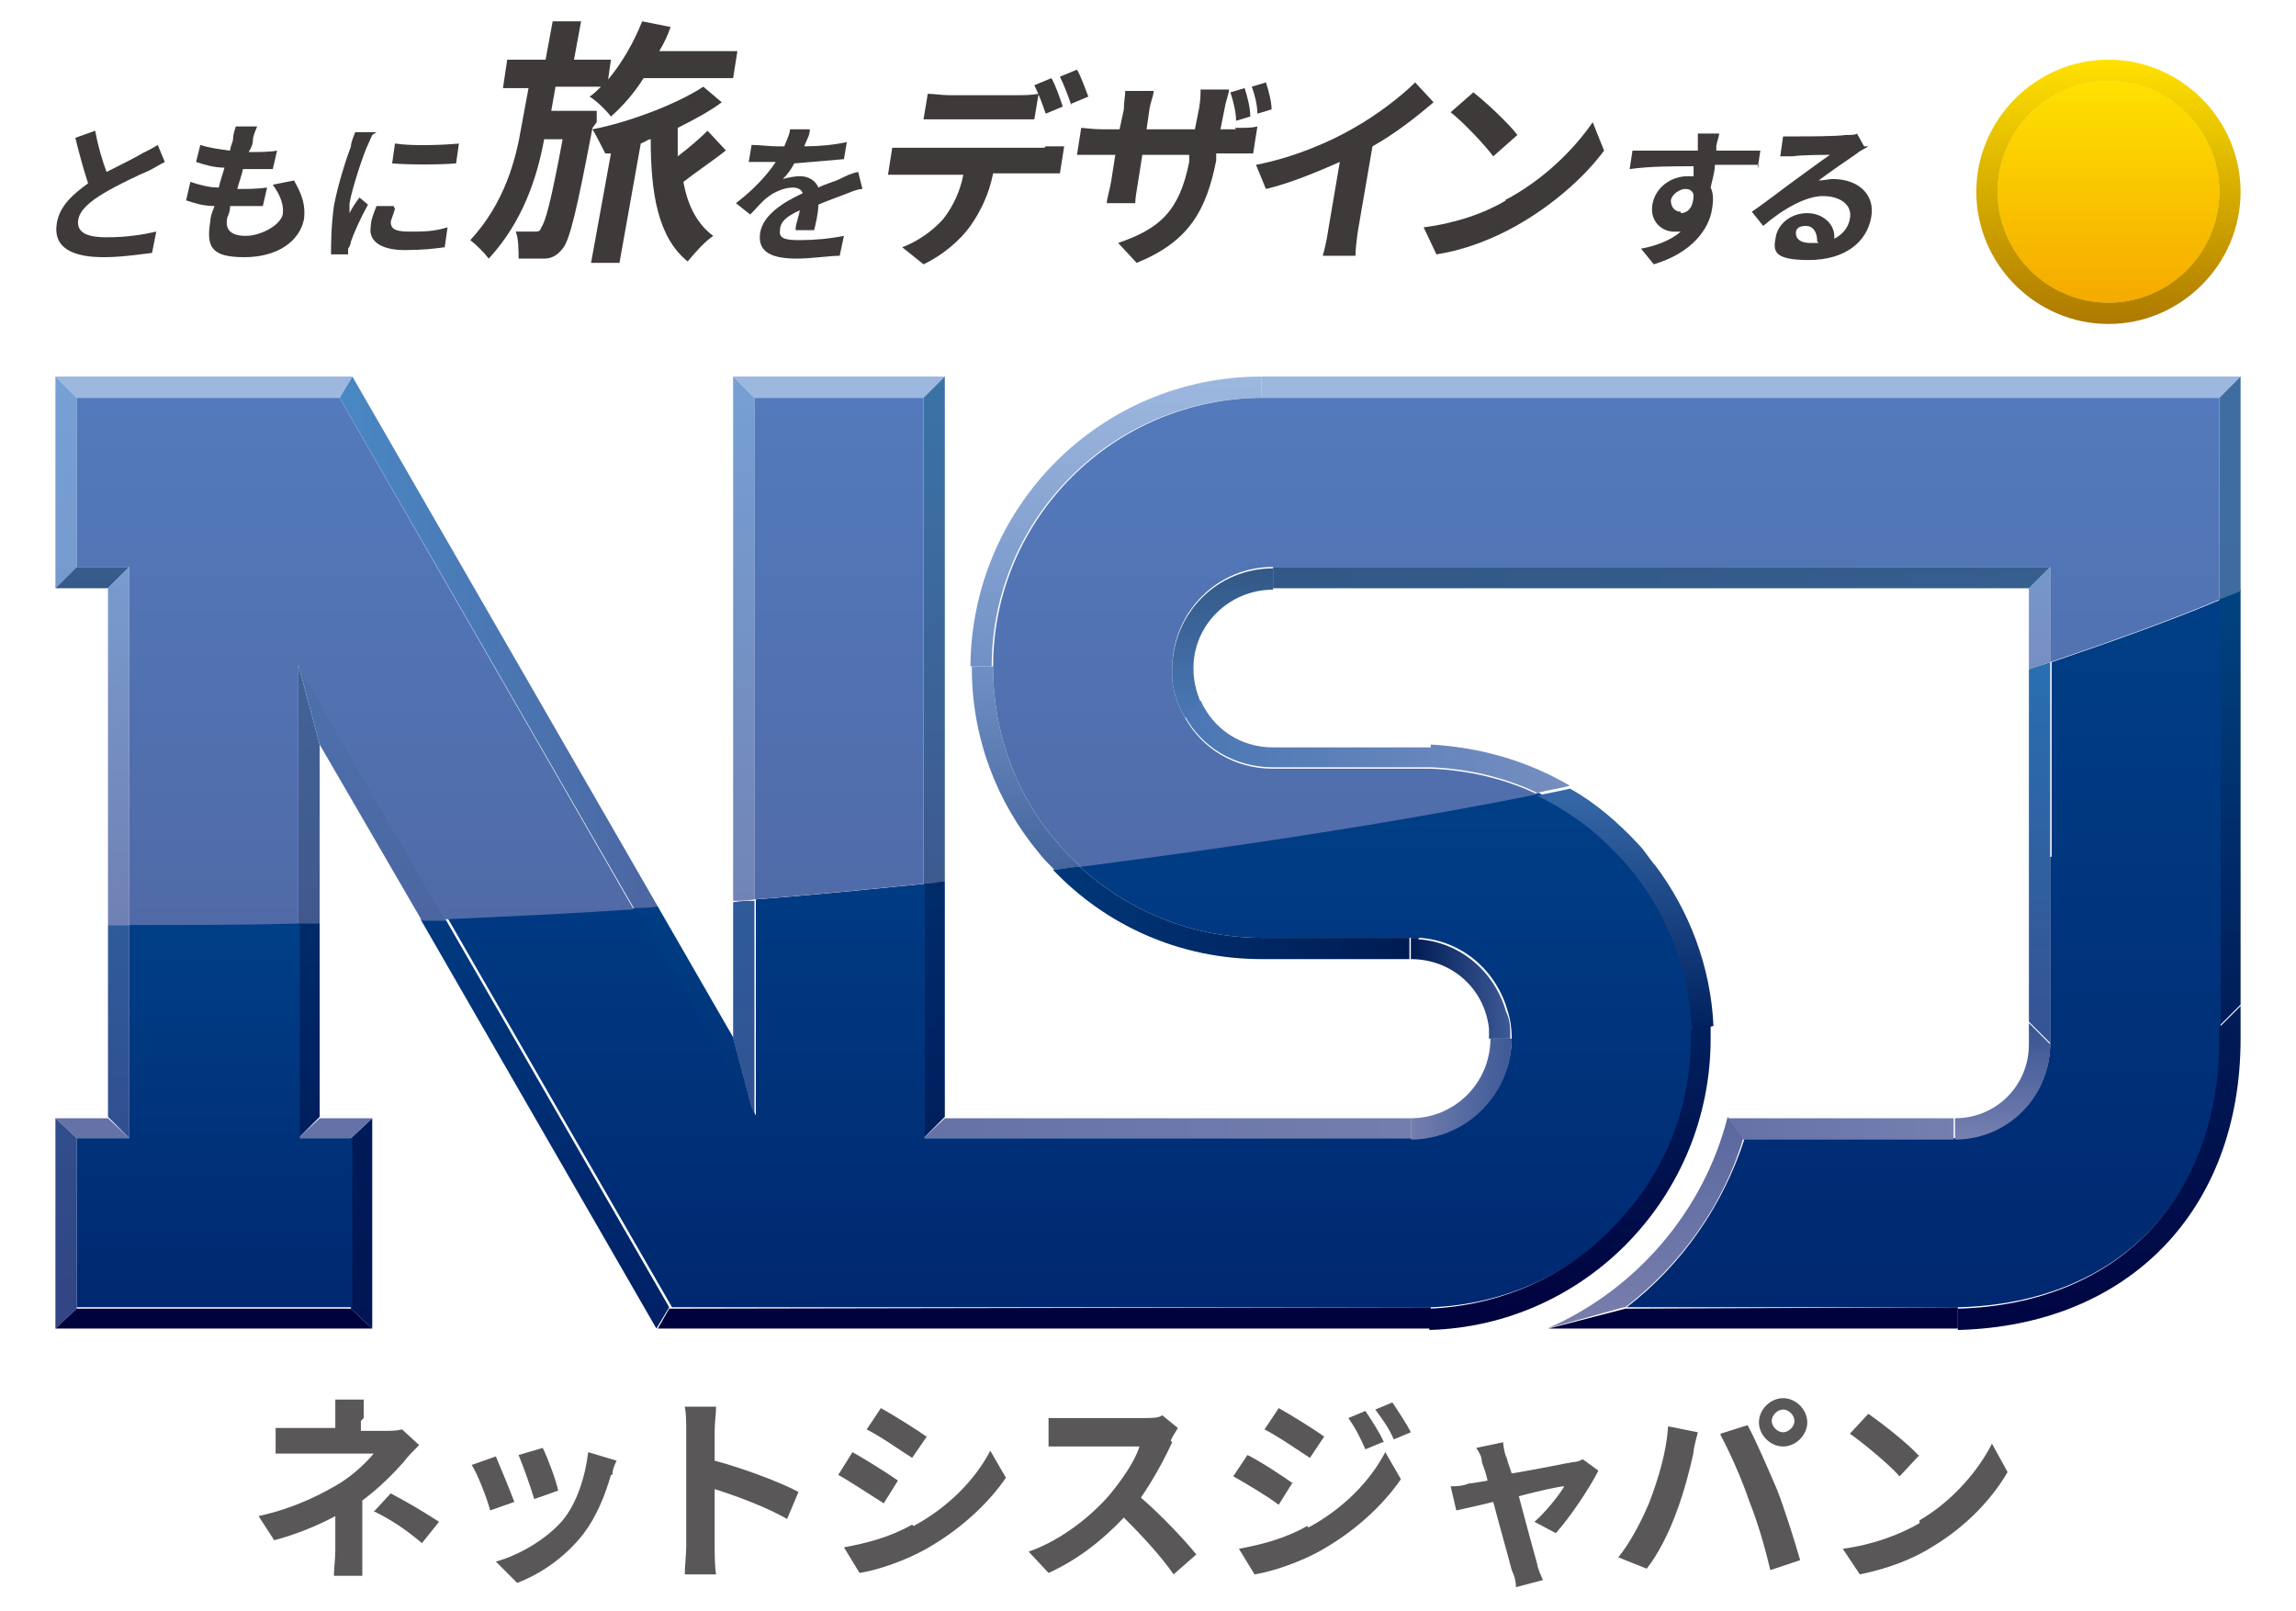 <?xml version="1.0" encoding="UTF-8"?>
<svg id="_レイヤー_1" data-name="レイヤー_1" xmlns="http://www.w3.org/2000/svg" xmlns:xlink="http://www.w3.org/1999/xlink" version="1.1" viewBox="0 0 161.6 113.4">
  <!-- Generator: Adobe Illustrator 29.1.0, SVG Export Plug-In . SVG Version: 2.1.0 Build 142)  -->
  <defs>
    <style>
      .st0 {
        fill: none;
      }

      .st1 {
        fill: url(#linear-gradient2);
      }

      .st2 {
        fill: url(#linear-gradient1);
      }

      .st3 {
        fill: url(#linear-gradient9);
      }

      .st4 {
        fill: url(#linear-gradient3);
      }

      .st5 {
        fill: url(#linear-gradient6);
      }

      .st6 {
        fill: url(#linear-gradient8);
      }

      .st7 {
        fill: url(#linear-gradient7);
      }

      .st8 {
        fill: url(#linear-gradient5);
      }

      .st9 {
        fill: url(#linear-gradient4);
      }

      .st10 {
        fill: url(#linear-gradient31);
      }

      .st11 {
        fill: url(#linear-gradient30);
      }

      .st12 {
        fill: url(#linear-gradient38);
      }

      .st13 {
        fill: url(#linear-gradient32);
      }

      .st14 {
        fill: url(#linear-gradient39);
      }

      .st15 {
        fill: url(#linear-gradient34);
      }

      .st16 {
        fill: url(#linear-gradient37);
      }

      .st17 {
        fill: url(#linear-gradient35);
      }

      .st18 {
        fill: url(#linear-gradient33);
      }

      .st19 {
        fill: url(#linear-gradient36);
      }

      .st20 {
        fill: url(#linear-gradient40);
      }

      .st21 {
        fill: url(#linear-gradient41);
      }

      .st22 {
        fill: url(#linear-gradient28);
      }

      .st23 {
        fill: url(#linear-gradient29);
      }

      .st24 {
        fill: url(#linear-gradient18);
      }

      .st25 {
        fill: url(#linear-gradient13);
      }

      .st26 {
        fill: url(#linear-gradient12);
      }

      .st27 {
        fill: url(#linear-gradient15);
      }

      .st28 {
        fill: url(#linear-gradient16);
      }

      .st29 {
        fill: url(#linear-gradient11);
      }

      .st30 {
        fill: url(#linear-gradient10);
      }

      .st31 {
        fill: url(#linear-gradient17);
      }

      .st32 {
        fill: url(#linear-gradient14);
      }

      .st33 {
        fill: url(#linear-gradient19);
      }

      .st34 {
        fill: url(#linear-gradient23);
      }

      .st35 {
        fill: url(#linear-gradient22);
      }

      .st36 {
        fill: url(#linear-gradient24);
      }

      .st37 {
        fill: url(#linear-gradient25);
      }

      .st38 {
        fill: url(#linear-gradient21);
      }

      .st39 {
        fill: url(#linear-gradient20);
      }

      .st40 {
        fill: url(#linear-gradient27);
      }

      .st41 {
        fill: url(#linear-gradient26);
      }

      .st42 {
        fill: #001b53;
      }

      .st43 {
        fill: url(#linear-gradient);
      }

      .st44 {
        fill: #6472a7;
      }

      .st45 {
        fill: #3e3a39;
      }

      .st46 {
        fill: #9db8df;
      }

      .st47 {
        fill: #595757;
      }

      .st48 {
        fill: #00023e;
      }
    </style>
    <linearGradient id="linear-gradient" x1="148.4" y1="22.8" x2="148.4" y2="4.2" gradientUnits="userSpaceOnUse">
      <stop offset="0" stop-color="#ae7900"/>
      <stop offset="1" stop-color="#ffe100"/>
      <stop offset="1" stop-color="#000"/>
    </linearGradient>
    <linearGradient id="linear-gradient1" x1="148.4" y1="22.8" x2="148.4" y2="4.2" xlink:href="#linear-gradient"/>
    <linearGradient id="linear-gradient2" x1="148.4" y1="21.3" x2="148.4" y2="5.7" gradientUnits="userSpaceOnUse">
      <stop offset="0" stop-color="#f5aa00"/>
      <stop offset="1" stop-color="#ffe100"/>
      <stop offset="1" stop-color="#000"/>
    </linearGradient>
    <linearGradient id="linear-gradient3" x1="8.3" y1="65.1" x2="8.3" y2="80.1" gradientUnits="userSpaceOnUse">
      <stop offset="0" stop-color="#2f5b9b"/>
      <stop offset="1" stop-color="#314f8e"/>
    </linearGradient>
    <linearGradient id="linear-gradient4" x1="4.6" y1="78.7" x2="4.6" y2="93.5" gradientUnits="userSpaceOnUse">
      <stop offset="0" stop-color="#304e8d"/>
      <stop offset="1" stop-color="#324483"/>
    </linearGradient>
    <linearGradient id="linear-gradient5" x1="25.5" y1="78.7" x2="25.5" y2="93.5" gradientUnits="userSpaceOnUse">
      <stop offset="0" stop-color="#001b59"/>
      <stop offset="1" stop-color="#001554"/>
    </linearGradient>
    <linearGradient id="linear-gradient6" x1="21.7" y1="65" x2="21.7" y2="80.1" gradientUnits="userSpaceOnUse">
      <stop offset="0" stop-color="#002b69"/>
      <stop offset="1" stop-color="#001e5c"/>
    </linearGradient>
    <linearGradient id="linear-gradient7" x1="38.4" y1="64.7" x2="38.4" y2="93.5" gradientUnits="userSpaceOnUse">
      <stop offset="0" stop-color="#00397f"/>
      <stop offset="1" stop-color="#002065"/>
    </linearGradient>
    <linearGradient id="linear-gradient8" x1="157" y1="41.6" x2="157" y2="72.3" gradientUnits="userSpaceOnUse">
      <stop offset="0" stop-color="#004380"/>
      <stop offset="1" stop-color="#001c58"/>
    </linearGradient>
    <linearGradient id="linear-gradient9" x1="143.6" y1="46.6" x2="143.6" y2="73.4" gradientUnits="userSpaceOnUse">
      <stop offset="0" stop-color="#286fb1"/>
      <stop offset="1" stop-color="#365392"/>
    </linearGradient>
    <linearGradient id="linear-gradient10" x1="65.8" y1="62.1" x2="65.8" y2="80.1" gradientUnits="userSpaceOnUse">
      <stop offset="0" stop-color="#002d6a"/>
      <stop offset="1" stop-color="#001e5c"/>
    </linearGradient>
    <linearGradient id="linear-gradient11" x1="48.9" y1="63.8" x2="48.9" y2="78.6" gradientUnits="userSpaceOnUse">
      <stop offset="0" stop-color="#003d83"/>
      <stop offset="1" stop-color="#003277"/>
    </linearGradient>
    <linearGradient id="linear-gradient12" x1="52.4" y1="63.3" x2="52.4" y2="78.6" gradientUnits="userSpaceOnUse">
      <stop offset="0" stop-color="#2f5b9b"/>
      <stop offset="1" stop-color="#305392"/>
    </linearGradient>
    <linearGradient id="linear-gradient13" x1="75.2" y1="55.9" x2="75.2" y2="92.1" gradientUnits="userSpaceOnUse">
      <stop offset="0" stop-color="#003f87"/>
      <stop offset="1" stop-color="#002870"/>
    </linearGradient>
    <linearGradient id="linear-gradient14" x1="15" y1="65" x2="15" xlink:href="#linear-gradient13"/>
    <linearGradient id="linear-gradient15" x1="135.3" y1="42.2" x2="135.3" y2="92.1" xlink:href="#linear-gradient13"/>
    <linearGradient id="linear-gradient16" x1="4.6" y1="26.5" x2="4.6" y2="41.4" gradientUnits="userSpaceOnUse">
      <stop offset="0" stop-color="#77a0d4"/>
      <stop offset="1" stop-color="#759ace"/>
    </linearGradient>
    <linearGradient id="linear-gradient17" x1="6.5" y1="39.9" x2="6.5" y2="41.4" gradientUnits="userSpaceOnUse">
      <stop offset="0" stop-color="#365e8e"/>
      <stop offset="1" stop-color="#355a89"/>
    </linearGradient>
    <linearGradient id="linear-gradient18" x1="8.3" y1="39.9" x2="8.3" y2="65.1" gradientUnits="userSpaceOnUse">
      <stop offset="0" stop-color="#799bce"/>
      <stop offset="1" stop-color="#7080b4"/>
    </linearGradient>
    <linearGradient id="linear-gradient19" x1="21.7" y1="46.8" x2="21.7" y2="65" gradientUnits="userSpaceOnUse">
      <stop offset="0" stop-color="#426398"/>
      <stop offset="1" stop-color="#41588d"/>
    </linearGradient>
    <linearGradient id="linear-gradient20" x1="26.2" y1="46.8" x2="26.2" y2="64.7" gradientUnits="userSpaceOnUse">
      <stop offset="0" stop-color="#4c71ad"/>
      <stop offset="1" stop-color="#4c66a1"/>
    </linearGradient>
    <linearGradient id="linear-gradient21" x1="157" y1="-24.8" x2="157" y2="42.2" gradientUnits="userSpaceOnUse">
      <stop offset="0" stop-color="#3d75a9"/>
      <stop offset="1" stop-color="#3f6ba0"/>
    </linearGradient>
    <linearGradient id="linear-gradient22" x1="83.4" y1="52.6" x2="110.4" y2="52.6" gradientUnits="userSpaceOnUse">
      <stop offset="0" stop-color="#4a77b4"/>
      <stop offset="1" stop-color="#768ec0"/>
    </linearGradient>
    <linearGradient id="linear-gradient23" x1="143.6" y1="39.9" x2="143.6" y2="47.1" gradientUnits="userSpaceOnUse">
      <stop offset="0" stop-color="#7697cb"/>
      <stop offset="1" stop-color="#778ec3"/>
    </linearGradient>
    <linearGradient id="linear-gradient24" x1="72.2" y1="61.2" x2="72.2" y2="46.9" gradientUnits="userSpaceOnUse">
      <stop offset="0" stop-color="#44659d"/>
      <stop offset="1" stop-color="#7090c5"/>
    </linearGradient>
    <linearGradient id="linear-gradient25" x1="65.8" y1="26.5" x2="65.8" y2="62.2" gradientUnits="userSpaceOnUse">
      <stop offset="0" stop-color="#3b73a7"/>
      <stop offset="1" stop-color="#3d5a8f"/>
    </linearGradient>
    <linearGradient id="linear-gradient26" x1="23.9" y1="45.2" x2="46.3" y2="45.2" gradientUnits="userSpaceOnUse">
      <stop offset="0" stop-color="#4988c5"/>
      <stop offset="1" stop-color="#4c66a1"/>
    </linearGradient>
    <linearGradient id="linear-gradient27" x1="52.4" y1="26.5" x2="52.4" y2="63.4" gradientUnits="userSpaceOnUse">
      <stop offset="0" stop-color="#77a0d4"/>
      <stop offset="1" stop-color="#7184b7"/>
    </linearGradient>
    <linearGradient id="linear-gradient28" x1="78.6" y1="26.5" x2="78.6" y2="46.9" gradientUnits="userSpaceOnUse">
      <stop offset="0" stop-color="#9db8df"/>
      <stop offset="1" stop-color="#7090c5"/>
    </linearGradient>
    <linearGradient id="linear-gradient29" x1="80.8" y1="28" x2="80.8" y2="65.1" gradientUnits="userSpaceOnUse">
      <stop offset="0" stop-color="#537abc"/>
      <stop offset="1" stop-color="#506aa7"/>
    </linearGradient>
    <linearGradient id="linear-gradient30" x1="115.9" y1="78.7" x2="115.9" y2="93.5" gradientUnits="userSpaceOnUse">
      <stop offset="0" stop-color="#5a689f"/>
      <stop offset="1" stop-color="#797fad"/>
    </linearGradient>
    <linearGradient id="linear-gradient31" x1="65" y1="79.4" x2="99.3" y2="79.4" gradientUnits="userSpaceOnUse">
      <stop offset="0" stop-color="#6572a6"/>
      <stop offset="1" stop-color="#747eae"/>
    </linearGradient>
    <linearGradient id="linear-gradient32" x1="74.1" y1="64.2" x2="99.3" y2="64.2" gradientUnits="userSpaceOnUse">
      <stop offset="0" stop-color="#003779"/>
      <stop offset="1" stop-color="#001b53"/>
    </linearGradient>
    <linearGradient id="linear-gradient33" x1="99.3" y1="76.6" x2="106.3" y2="76.6" gradientUnits="userSpaceOnUse">
      <stop offset="0" stop-color="#747eae"/>
      <stop offset="1" stop-color="#3d5a97"/>
    </linearGradient>
    <linearGradient id="linear-gradient34" x1="106.3" y1="69.5" x2="99.3" y2="69.5" gradientUnits="userSpaceOnUse">
      <stop offset="0" stop-color="#3d5a97"/>
      <stop offset="1" stop-color="#001b53"/>
    </linearGradient>
    <linearGradient id="linear-gradient35" x1="86" y1="39.9" x2="86" y2="50.4" gradientUnits="userSpaceOnUse">
      <stop offset="0" stop-color="#315886"/>
      <stop offset="1" stop-color="#4a77b4"/>
    </linearGradient>
    <linearGradient id="linear-gradient36" x1="89.6" y1="40.7" x2="144.3" y2="40.7" gradientUnits="userSpaceOnUse">
      <stop offset="0" stop-color="#315886"/>
      <stop offset="1" stop-color="#365e8e"/>
    </linearGradient>
    <linearGradient id="linear-gradient37" x1="114.3" y1="55.5" x2="114.3" y2="72.5" gradientUnits="userSpaceOnUse">
      <stop offset="0" stop-color="#3769a9"/>
      <stop offset="1" stop-color="#00215e"/>
    </linearGradient>
    <linearGradient id="linear-gradient38" x1="110.6" y1="93.5" x2="110.6" y2="72.1" gradientUnits="userSpaceOnUse">
      <stop offset="0" stop-color="#00013d"/>
      <stop offset="1" stop-color="#00215e"/>
    </linearGradient>
    <linearGradient id="linear-gradient39" x1="141" y1="72" x2="141" y2="80.1" gradientUnits="userSpaceOnUse">
      <stop offset="0" stop-color="#365392"/>
      <stop offset="1" stop-color="#7580b0"/>
    </linearGradient>
    <linearGradient id="linear-gradient40" x1="121.6" y1="79.4" x2="137.6" y2="79.4" gradientUnits="userSpaceOnUse">
      <stop offset="0" stop-color="#6572a6"/>
      <stop offset="1" stop-color="#7580b0"/>
    </linearGradient>
    <linearGradient id="linear-gradient41" x1="147.7" y1="70.8" x2="147.7" y2="93.5" gradientUnits="userSpaceOnUse">
      <stop offset="0" stop-color="#001c58"/>
      <stop offset="1" stop-color="#000542"/>
    </linearGradient>
  </defs>
  <g>
    <polygon class="st46" points="3.9 26.5 5.4 28 5.4 28 23.9 28 24.8 26.5 3.9 26.5"/>
    <path class="st43" d="M148.4,22.8c5.1,0,9.3-4.2,9.3-9.3s-4.2-9.3-9.3-9.3-9.3,4.2-9.3,9.3,4.2,9.3,9.3,9.3ZM148.4,5.7c4.3,0,7.8,3.5,7.8,7.8s-3.5,7.8-7.8,7.8-7.8-3.5-7.8-7.8,3.5-7.8,7.8-7.8Z"/>
    <path class="st2" d="M148.4,21.3c4.3,0,7.8-3.5,7.8-7.8s-3.5-7.8-7.8-7.8-7.8,3.5-7.8,7.8,3.5,7.8,7.8,7.8Z"/>
    <path class="st1" d="M148.4,21.3c4.3,0,7.8-3.5,7.8-7.8s-3.5-7.8-7.8-7.8-7.8,3.5-7.8,7.8,3.5,7.8,7.8,7.8Z"/>
    <polygon class="st46" points="53.1 28 65 28 65 28 66.5 26.5 66.5 26.5 51.6 26.5 53.1 28 53.1 28"/>
    <polygon class="st46" points="88.8 26.5 88.8 28 156.2 28 157.7 26.5 88.8 26.5"/>
    <rect class="st0" x="48.9" y="62.8" width="0" height="16.9" transform="translate(-29.1 34) rotate(-30)"/>
    <rect class="st0" x="39.2" y="62.5" height="31.6" transform="translate(-33.9 30.1) rotate(-30)"/>
    <path class="st0" d="M113.2,59.4c-1.5-1.4-3.2-2.6-5-3.5h0c1.8.9,3.5,2,5,3.5Z"/>
    <line class="st0" x1="100.7" y1="92" x2="47.1" y2="92.1"/>
    <polygon class="st0" points="24.7 92.1 24.7 92.1 5.4 92.1 24.7 92.1"/>
    <polygon class="st0" points="5.4 80.1 5.4 80.1 9.1 80.1 5.4 80.1"/>
    <path class="st4" d="M9.1,65.1c-.5,0-1,0-1.5,0v13.5l1.5,1.5v-15Z"/>
    <polygon class="st44" points="5.4 80.1 9.1 80.1 7.6 78.7 3.9 78.7 5.4 80.1 5.4 80.1"/>
    <polygon class="st9" points="5.4 80.1 3.9 78.7 3.9 93.5 5.4 92.1 5.4 80.1"/>
    <polygon class="st48" points="24.7 92.1 5.4 92.1 5.4 92.1 3.9 93.5 26.2 93.5 24.7 92.1 24.7 92.1"/>
    <polygon class="st8" points="24.7 92.1 26.2 93.5 26.2 78.7 24.7 80.1 24.7 92.1"/>
    <polygon class="st44" points="24.7 80.1 24.7 80.1 26.2 78.7 22.5 78.7 21 80.1 24.7 80.1"/>
    <path class="st5" d="M21,80.1h0l1.5-1.5v-13.7c-.5,0-1,0-1.5,0v15.2Z"/>
    <path class="st7" d="M31.3,64.7c-.6,0-1.1,0-1.7,0l16.6,28.8.9-1.5-15.8-27.4Z"/>
    <path class="st6" d="M156.2,42.2v30l1.5-1.5v-29.2c-.5.2-1,.4-1.5.6Z"/>
    <path class="st3" d="M142.8,47.1v24.8l1.5,1.5v-26.8c-.5.2-1,.3-1.5.5Z"/>
    <path class="st30" d="M65,80.1l1.5-1.5v-16.6c-.5,0-1,.1-1.5.2v17.9Z"/>
    <path class="st29" d="M53.1,78.6h0l-1.5-5.6-5.3-9.2c-.6,0-1.1,0-1.7.1l8.4,14.6Z"/>
    <path class="st26" d="M53.1,78.6v-15.2c-.5,0-1,0-1.5.1v9.6l1.5,5.6Z"/>
    <path class="st25" d="M76,61c3.4,3.1,7.9,5,12.8,5h5.8s4.7,0,4.7,0c.2,0,.4,0,.6,0,3,.2,5.4,2.3,6.2,5.1.2.6.3,1.3.3,1.9,0,3.9-3.2,7.1-7.1,7.1h-34.2v-17.9c-4,.4-8,.8-11.9,1.1v15.2h0s0,0,0,0l-8.4-14.6c-4.5.3-9,.5-13.3.7l15.8,27.4h53.5c4.9-.2,9.6-2.2,13-5.8,3.5-3.6,5.4-8.3,5.4-13.2s-1.3-8-3.7-11.2c-.5-.7-1.1-1.4-1.7-2-.2-.2-.3-.3-.5-.5-1.5-1.4-3.2-2.6-5-3.5-10.5,2.1-21.3,3.7-32.1,5.1Z"/>
    <path class="st32" d="M9.1,65.1v15h-3.7v11.9h0s19.4,0,19.4,0v-11.9h0s-3.7,0-3.7,0h0v-15.2c-4.1,0-8.1.1-11.9.1Z"/>
    <path class="st27" d="M144.3,60.3v13.1c0,3.7-3,6.7-6.7,6.7h-14.8c-1.5,4.7-4.4,8.9-8.3,11.9,0,0,0,0,0,0h23.4c11.2-.3,18.4-7.7,18.4-19v-30.8c-3.8,1.6-7.8,3-11.9,4.4v13.7Z"/>
    <rect class="st46" x="9.1" y="65.1" height="15"/>
    <polygon class="st46" points="88.8 66 94.6 66 94.6 66 88.8 66"/>
    <path class="st42" d="M106.1,71.1c-.8-2.8-3.2-4.9-6.2-5.1,3,.2,5.4,2.3,6.2,5.1Z"/>
    <polygon class="st46" points="94.6 66 94.6 66 99.3 66 94.6 66"/>
    <polygon class="st46" points="53.1 78.6 53.1 78.6 53.1 78.6 53.1 78.6"/>
    <rect class="st46" x="53.1" y="63.3" width="0" height="15.2"/>
    <polygon class="st28" points="5.4 28 3.9 26.5 3.9 41.4 5.4 39.9 5.4 28"/>
    <polygon class="st31" points="5.4 39.9 5.4 39.9 3.9 41.4 7.6 41.4 9.1 39.9 5.4 39.9"/>
    <path class="st24" d="M9.1,39.9h0l-1.5,1.5v23.7c.5,0,1,0,1.5,0v-25.2Z"/>
    <path class="st33" d="M21,46.8v18.2c.5,0,1,0,1.5,0v-12.6l-1.5-5.6Z"/>
    <path class="st39" d="M21,46.8l1.5,5.6,7.2,12.4c.6,0,1.1,0,1.7,0l-10.3-17.9Z"/>
    <path class="st38" d="M156.2,28v14.2c.5-.2,1-.4,1.5-.6v-15.1l-1.5,1.5Z"/>
    <path class="st35" d="M100.7,52.6h-11.1c-2.3,0-4.2-1.3-5.1-3.3l-1.1,1.1c1.2,2.2,3.5,3.6,6.2,3.6h11.1c2.6.1,5.2.7,7.5,1.8.8-.2,1.5-.3,2.3-.5-2.9-1.7-6.2-2.7-9.8-2.9h0Z"/>
    <path class="st34" d="M144.3,39.9l-1.5,1.5v5.7c.5-.2,1-.3,1.5-.5v-6.7Z"/>
    <path class="st36" d="M74.5,59.4c-2.9-3.3-4.6-7.7-4.6-12.4s0,0,0-.1h-1.5s0,0,0,.1c0,5,1.8,9.5,4.7,13,.3.4.7.8,1.1,1.2.6,0,1.3-.2,1.9-.2-.6-.5-1.1-1-1.6-1.6Z"/>
    <path class="st37" d="M66.5,62.1V26.5l-1.5,1.5v34.2c.5,0,1-.1,1.5-.2Z"/>
    <path class="st41" d="M46.3,63.8L24.8,26.5h0l-.9,1.5h0l20.7,35.9c.5,0,1.1,0,1.7-.1Z"/>
    <path class="st40" d="M53.1,28h0l-1.5-1.5v36.9c.5,0,1,0,1.5-.1V28Z"/>
    <path class="st22" d="M88.8,28v-1.5c-11.3,0-20.4,9.1-20.5,20.4h1.5c0-10.4,8.5-18.9,19-18.9Z"/>
    <path class="st23" d="M88.8,28h67.4v14.2c-3.8,1.6-7.8,3-11.9,4.4v-6.7h-54.7c-3.9,0-7,3.1-7.1,7,0,0,0,0,0,.1,0,.2,0,.3,0,.5,0,1.1.4,2.1.9,3,1.2,2.2,3.5,3.6,6.2,3.6h11.1c2.6.1,5.2.7,7.5,1.8-10.5,2.1-21.3,3.7-32.1,5.1-.6-.5-1.1-1-1.6-1.6-2.9-3.3-4.6-7.7-4.6-12.4s0,0,0-.1c0-10.4,8.5-18.9,19-18.9ZM5.4,39.9h3.7v25.2c3.8,0,7.8,0,11.9-.1v-18.2l10.3,17.9c4.4-.2,8.8-.4,13.3-.7L23.9,28H5.4v11.9h0ZM53.1,63.3c3.9-.3,7.9-.7,11.9-1.1V28h-11.9v35.3Z"/>
    <polygon class="st46" points="9.1 39.9 9.1 65.1 9.1 65.1 9.1 39.9"/>
    <path class="st46" d="M83.4,50.4c-.5-.9-.8-1.9-.9-3,0,1.1.4,2.1.9,3Z"/>
    <polygon class="st46" points="53.1 63.3 53.1 63.3 53.1 28 53.1 28 53.1 28 53.1 63.3"/>
    <path class="st11" d="M114.4,92c3.9-3,6.9-7.2,8.3-11.9l-1.1-1.5c-1.7,6.7-6.5,12.2-12.7,14.9h0l5.4-1.5s0,0,0,0Z"/>
    <polygon class="st10" points="66.5 78.7 66.5 78.7 65 80.1 99.3 80.1 99.3 78.7 66.5 78.7"/>
    <path class="st13" d="M88.8,66c-4.9,0-9.4-1.9-12.8-5-.6,0-1.3.2-1.9.2,3.7,3.9,8.9,6.3,14.7,6.3h0s10.4,0,10.4,0h0v-1.5h-10.4Z"/>
    <path class="st18" d="M99.3,78.7v1.5c3.9,0,7.1-3.2,7.1-7.1h-1.5c0,3.1-2.5,5.6-5.6,5.6Z"/>
    <path class="st15" d="M99.9,66c-.2,0-.4,0-.6,0v1.5c2.9,0,5.2,2.1,5.5,4.9,0,.2,0,.4,0,.7h1.5c0-.7,0-1.3-.3-1.9-.8-2.8-3.2-4.9-6.2-5.1Z"/>
    <path class="st17" d="M82.5,46.9s0,0,0,.1c0,.2,0,.3,0,.5,0,1.1.4,2.1.9,3l1.1-1.1c-.3-.7-.5-1.5-.5-2.3s0,0,0-.1c0-3,2.5-5.5,5.6-5.5v-1.5c-3.9,0-7,3.1-7.1,7Z"/>
    <polygon class="st19" points="89.6 39.9 89.6 41.4 142.8 41.4 144.3 39.9 89.6 39.9"/>
    <path class="st16" d="M116.4,60.8c-.4-.5-.7-1-1.1-1.4-1.4-1.5-3-2.9-4.8-3.9-.8.2-1.5.3-2.3.5,1.8.9,3.5,2,5,3.5.2.2.3.3.5.5.6.6,1.2,1.3,1.7,2,2.3,3.1,3.5,6.8,3.7,10.6l1.5-.4c-.2-4.2-1.7-8.1-4.1-11.3Z"/>
    <polygon class="st48" points="47.1 92.1 47.1 92.1 46.3 93.5 100.7 93.5 100.7 92 47.1 92.1"/>
    <path class="st12" d="M120.5,72.1l-1.5.4c0,.2,0,.4,0,.6,0,5-1.9,9.6-5.4,13.2-3.4,3.6-8.1,5.6-13,5.8v1.5c11-.3,19.8-9.4,19.8-20.5s0-.6,0-1Z"/>
    <path class="st14" d="M142.8,72v1.5c0,2.9-2.3,5.2-5.2,5.2v1.5c3.7,0,6.7-3,6.7-6.7l-1.5-1.5Z"/>
    <path class="st20" d="M122.4,78.7h-.8l1.1,1.5h14.8v-1.5h-15.2Z"/>
    <polygon class="st48" points="114.4 92.1 109 93.5 117.5 93.5 137.8 93.5 137.8 92 114.4 92.1"/>
    <path class="st21" d="M156.2,72.3v.8c0,11.3-7.2,18.7-18.4,19v1.5c12-.3,19.9-8.4,19.9-20.5v-2.3l-1.5,1.5Z"/>
  </g>
  <g>
    <path class="st45" d="M11.6,11.4c-.4.2-.7.4-1.1.6-.7.3-2.2,1-3.2,1.6-1,.6-1.7,1.2-1.8,1.9-.1.8.5,1.2,2,1.2s2.6-.2,3.5-.4l-.3,1.5c-.9.1-2.1.3-3.4.3-2.1,0-3.6-.6-3.3-2.4.2-1.2,1.1-2,2.2-2.8-.3-.9-.6-2-.9-3.2l1.4-.5c.2,1.1.5,2.1.8,2.9,1-.5,2-1,2.5-1.3.4-.2.8-.4,1.1-.6l.5,1.2Z"/>
    <path class="st45" d="M20.8,12.9c.5.9.7,1.6.6,2.5-.3,1.6-1.9,2.7-4.2,2.7s-2.7-.7-2.4-2.5c0-.3.1-.6.3-1.1-.8,0-1.4-.2-2-.4l.3-1.3c.6.2,1.3.4,2,.4.1-.5.3-1,.4-1.4-.7,0-1.4-.2-2-.4l.3-1.2c.6.2,1.3.3,2.1.4,0-.3.2-.6.2-.8,0-.3.1-.6.2-.9h1.5c-.2.5-.3.7-.3,1,0,.2-.1.5-.3.8.8,0,1.5,0,2-.1l-.3,1.3c-.6,0-1.2,0-2.1,0-.1.5-.3,1-.4,1.4h0c.7,0,1.4,0,2.1-.1l-.3,1.3c-.6,0-1.2,0-1.9,0h-.4c0,.3-.1.6-.2.8-.2.9.3,1.3,1.3,1.3s2.4-.7,2.6-1.5c.1-.7-.2-1.4-.7-2.1l1.5-.3Z"/>
    <path class="st45" d="M26.2,9.5c-.1.2-.3.7-.4.9-.3.7-1,2.8-1.2,3.9,0,.2,0,.5,0,.7.2-.4.4-.7.7-1.1l.6.5c-.5.9-1,2-1.2,2.6,0,.1-.1.4-.2.5,0,.1,0,.3,0,.4h-1.2c0-.7,0-1.9.2-3.4.3-1.6.9-3.4,1.2-4.2,0-.3.2-.7.3-1h1.5ZM27.8,14.7c-.1.3-.2.6-.3.9,0,.5.3.7,1.3.7s1.7,0,2.7-.3l-.2,1.4c-.7.1-1.6.2-2.8.2-1.8,0-2.6-.7-2.4-1.7,0-.4.2-.9.4-1.4h1.2ZM32.3,10.1l-.2,1.4c-1.3.1-3.2.1-4.5,0l.2-1.4c1.3.2,3.4.1,4.6,0Z"/>
    <path class="st45" d="M41.7,9c-1.1,5.8-1.6,7.9-2.1,8.5-.4.5-.8.7-1.3.7-.4,0-1.1,0-1.8,0,0-.6,0-1.4-.2-1.9.5,0,1,0,1.3,0s.4,0,.5-.3c.3-.4.7-1.9,1.5-6.2h-1.3c-.5,2.7-1.5,5.8-3.9,8.4-.3-.4-.9-1-1.3-1.3,2.4-2.6,3.2-5.6,3.6-8l.5-2.7h-1.8l.3-2h2.7l.5-2.7h2l-.5,2.7h2.6l-.2,1.4c1-1.2,1.8-2.6,2.4-4.1l2,.4c-.2.6-.5,1.2-.8,1.7h5.5l-.3,1.9h-6.3c-.7,1.1-1.5,2-2.3,2.7-.3-.4-1-1.1-1.5-1.4.3-.2.5-.4.8-.7h-3.2l-.3,1.7h3.2v.8ZM51.2,10.5c-1,.8-2.2,1.6-3.1,2.3.3,1.7,1,3,2.1,3.8-.6.4-1.3,1.2-1.8,1.8-2.1-1.7-2.6-4.8-2.6-8.6-.2,0-.4.2-.7.3l-1.5,8.4h-2l1.4-7.7h-.4c-.2-.4-.6-1.2-.9-1.7,2.6-.5,6-1.8,7.8-3l1.3,1.1c-.8.6-1.9,1.2-3.1,1.8,0,.7,0,1.4,0,2,.8-.6,1.6-1.3,2.1-1.8l1.3,1.4Z"/>
    <path class="st45" d="M56,16.1c0-.3.2-.8.3-1.3-.9.4-1.4.8-1.4,1.4-.1.6.4.7,1.4.7s2.1-.1,3.1-.3l-.3,1.4c-.7,0-2,.2-3,.2-1.7,0-2.8-.4-2.6-1.8.2-1.3,1.7-2.2,3-2.8-.1-.3-.4-.4-.7-.4-.6,0-1.3.3-1.8.7-.4.3-.7.7-1.2,1.2l-1-.8c1.3-1,2.2-2,2.8-2.9h-.1c-.4,0-1.2,0-1.8,0l.2-1.2c.5,0,1.3.1,1.8.1h.5c.2-.5.4-.9.4-1.2h1.4c0,.4-.2.7-.4,1.2,1,0,2.1-.1,3-.3l-.2,1.2c-1,.1-2.4.2-3.5.3-.2.4-.5.8-.8,1.1.3-.1.9-.2,1.2-.2.6,0,1.1.3,1.3.8.6-.3,1.1-.4,1.5-.6.4-.2.8-.4,1.3-.5l.3,1.2c-.4,0-1,.3-1.3.4-.5.2-1.1.4-1.8.7,0,.6-.2,1.4-.3,1.8h-1.3Z"/>
    <path class="st45" d="M73.6,10.3c.3,0,.9,0,1.3,0l-.3,1.9c-.4,0-.9,0-1.3,0h-3.4c-.3,1.5-.9,2.7-1.6,3.7-.7,1-2,2.1-3.3,2.7l-1.5-1.2c1.1-.4,2.2-1.2,2.9-2,.7-.9,1.2-2,1.4-3.1h-3.9c-.4,0-1,0-1.4,0l.3-1.9c.4,0,.9,0,1.4,0h9.3ZM66.5,8.4c-.5,0-1.1,0-1.5,0l.3-1.8c.4,0,1,.1,1.5.1h4.7c.5,0,1.1,0,1.6-.1l-.3,1.8c-.5,0-1,0-1.5,0h-4.7ZM73.6,8c-.2-.6-.5-1.4-.8-2l1.2-.5c.3.5.6,1.4.8,2l-1.2.5ZM75.4,7.4c-.2-.6-.5-1.4-.8-2l1.2-.5c.3.5.6,1.4.8,1.9l-1.2.5Z"/>
    <path class="st45" d="M86.9,9c.8,0,1.2,0,1.6-.1l-.3,1.9c-.3,0-.8,0-1.5,0h-1.1v.5c-.7,3.5-1.9,5.7-5.6,7.2l-1.3-1.4c2.9-1,4.3-2.2,5-5.7v-.5c0,0-3.3,0-3.3,0l-.3,1.9c-.1.6-.2,1.2-.2,1.5h-2c0-.3.2-.9.3-1.5l.3-1.9h-1.2c-.7,0-1.2,0-1.5,0l.3-1.9c.2,0,.8.1,1.5.1h1.2l.3-1.4c0-.5.1-1,.1-1.3h2c0,.3-.2.7-.3,1.3l-.2,1.4h3.4l.3-1.5c.1-.6.1-1,.1-1.3h2c0,.3-.2.7-.3,1.3l-.3,1.5h1.1ZM87,8.5c0-.6-.2-1.4-.4-2l1-.3c.2.6.4,1.4.4,2l-1,.3ZM88.5,8c0-.6-.2-1.4-.4-1.9l1-.3c.2.6.4,1.4.4,1.9l-1,.3Z"/>
    <path class="st45" d="M95.6,16.1c-.1.6-.2,1.5-.2,1.9h-2.3c.1-.3.3-1.2.4-1.9l.8-4.7c-1.6.7-3.5,1.5-5.2,1.9l-.7-1.7c2.6-.5,5.2-1.6,6.9-2.6,1.6-.9,3.3-2.2,4.3-3.2l1.3,1.4c-1.3,1.1-2.7,2.2-4.3,3.1l-1,5.8Z"/>
    <path class="st45" d="M105.9,14.1c2.7-1.4,4.9-3.6,6.2-5.5l.8,2c-1.4,1.9-3.7,3.9-6.2,5.3-1.6.9-3.6,1.7-5.6,2l-.9-1.9c2.3-.3,4.3-1,5.8-1.9ZM106.8,9.5l-1.7,1.5c-.6-.8-2.1-2.4-3-3.1l1.6-1.4c.9.7,2.5,2.2,3.1,3Z"/>
    <path class="st45" d="M123.8,11.6c-.6,0-1.6,0-3.1,0,0,.5-.2,1.1-.3,1.6.2.4.2.9.1,1.5-.2,1.4-1.4,3.1-4.1,3.9l-.9-1.1c1.1-.2,2.1-.6,2.8-1.2-.2,0-.3,0-.5,0-.8,0-1.7-.7-1.5-1.9.2-1.2,1.3-2,2.5-2s.3,0,.4,0v-.7c-1.5,0-3.1,0-4.5.2l.2-1.3c1.2,0,3.1,0,4.6,0,0-.1,0-.2,0-.3,0-.3,0-.7,0-.9h1.5c0,.2-.2.7-.2.9,0,0,0,.2,0,.3,1.1,0,2.5,0,3.1,0l-.2,1.3ZM118.3,15c.4,0,.9-.3.9-1.3-.1-.3-.3-.4-.6-.4s-.9.3-1,.8c0,.5.3.8.7.8Z"/>
    <path class="st45" d="M131.5,10.3c-.3.2-.6.3-.8.5-.6.4-1.9,1.3-2.7,1.9.4,0,.7-.1,1-.1,1.8,0,3,1.1,2.7,2.7-.3,1.7-1.8,3-4.4,3s-2.5-.7-2.3-1.7c.2-.9,1.1-1.6,2.2-1.6s2,.8,1.9,1.8c.6-.3,1-.8,1.1-1.4.2-1-.7-1.6-1.9-1.6s-2.8.9-4.2,2.1l-.8-1c.9-.6,2.3-1.7,3-2.2.7-.5,1.9-1.4,2.5-1.8-.5,0-2,0-2.6.1-.3,0-.6,0-.9,0l.2-1.4c.3,0,.7,0,1,0,.6,0,2.8,0,3.4-.1.4,0,.7,0,.8-.1l.5.9ZM127.9,17c0-.7-.3-1.1-.8-1.1s-.7.2-.7.5c0,.4.3.7,1,.7s.4,0,.6,0Z"/>
  </g>
  <g>
    <path class="st47" d="M25.4,100v.7h1.7c.4,0,.8,0,1.2-.1l1.2,1.1c-.4.4-.8.8-1.1,1.2-.7.8-1.8,1.9-2.9,2.7,0,1.1,0,2.6,0,3.5s0,1.4,0,1.8h-2c0-.4.1-1.2.1-1.8v-2.4c-1.3.7-2.8,1.3-4.3,1.7l-1.1-1.7c2.7-.6,4.5-1.6,5.7-2.3,1.1-.7,1.9-1.5,2.4-2.1h-5.1c-.5,0-1.4,0-1.8,0v-1.8c.5,0,1.3,0,1.8,0h2.4v-.7c0-.4,0-.9,0-1.3h2c0,.3,0,.9,0,1.3ZM26.3,106.4l1.2-1.3c1.3.7,2,1.1,3.4,2l-1.2,1.5c-1.2-1-2.1-1.6-3.3-2.2Z"/>
    <path class="st47" d="M36.2,105.7l-1.7.6c-.2-.8-.9-2.6-1.3-3.2l1.7-.6c.3.7,1,2.4,1.3,3.2ZM43,103.8c-.4,1.4-1,2.9-1.9,4.1-1.3,1.7-3.1,2.9-4.7,3.5l-1.5-1.5c1.5-.4,3.5-1.5,4.7-2.9,1-1.2,1.6-3.1,1.8-4.8l2,.6c-.2.4-.3.7-.3,1ZM39.3,104.9l-1.7.6c-.2-.7-.8-2.4-1.1-3.1l1.7-.5c.3.6,1,2.4,1.1,3.1Z"/>
    <path class="st47" d="M48.3,100.7c0-.5,0-1.2-.1-1.7h2.2c0,.5-.1,1.1-.1,1.7v2.1c1.9.5,4.6,1.5,5.9,2.2l-.8,1.9c-1.4-.8-3.5-1.6-5.1-2.1v4c0,.4,0,1.4.1,2h-2.2c0-.6.1-1.4.1-2v-8.1Z"/>
    <path class="st47" d="M63.2,104.2l-1,1.6c-.8-.5-2.3-1.5-3.2-2l1-1.6c.9.5,2.5,1.5,3.2,2ZM64.3,107.4c2.4-1.3,4.3-3.2,5.4-5.3l1.1,1.9c-1.3,1.9-3.3,3.7-5.6,5-1.4.8-3.4,1.5-4.7,1.7l-1.1-1.8c1.6-.3,3.2-.7,4.8-1.6ZM65.3,101l-1.1,1.6c-.8-.5-2.2-1.5-3.2-2l1-1.5c.9.5,2.5,1.5,3.2,2Z"/>
    <path class="st47" d="M82.5,101.5c-.5,1.1-1.3,2.6-2.2,3.9,1.4,1.2,3.1,3,3.9,4l-1.6,1.4c-.9-1.3-2.2-2.7-3.5-4-1.5,1.6-3.3,3-5.3,3.9l-1.4-1.5c2.3-.8,4.4-2.5,5.7-4,.9-1.1,1.8-2.4,2.1-3.4h-4.7c-.6,0-1.4,0-1.7,0v-2c.4,0,1.2,0,1.7,0h4.9c.6,0,1.2,0,1.4-.2l1.1.9c-.1.2-.4.6-.5.9Z"/>
    <path class="st47" d="M91,104.3l-1,1.6c-.8-.6-2.3-1.5-3.2-2l1-1.5c1,.5,2.5,1.5,3.2,2ZM92.1,107.5c2.4-1.3,4.3-3.2,5.4-5.3l1.1,1.9c-1.3,1.9-3.3,3.7-5.6,5-1.4.8-3.4,1.5-4.7,1.7l-1.1-1.8c1.6-.3,3.2-.7,4.8-1.6ZM93.2,101.1l-1,1.5c-.8-.5-2.2-1.5-3.2-2l1-1.5c.9.5,2.5,1.5,3.2,2ZM97.3,101.5l-1.2.5c-.4-.9-.7-1.5-1.2-2.2l1.2-.5c.4.6,1,1.5,1.3,2.2ZM99.3,100.8l-1.2.5c-.4-.9-.8-1.4-1.3-2.1l1.2-.5c.4.6,1,1.5,1.3,2.1Z"/>
    <path class="st47" d="M106,102.3c0,.3.2.8.4,1.4,1.8-.3,3.7-.7,4.3-.8.3,0,.5-.1.7-.2l1.1.8c-.6,1.2-2,3.3-3,4.4l-1.5-.8c.7-.6,1.7-1.8,2.1-2.5-.3,0-1.7.3-3.2.7.5,1.9,1.1,4.1,1.3,4.8,0,.2.3.9.4,1.1l-1.9.5c0-.4-.1-.8-.3-1.2-.2-.8-.8-2.9-1.3-4.8-1.2.3-2.2.5-2.6.6l-.4-1.7c.4,0,.8,0,1.3-.2.2,0,.7-.1,1.3-.2-.1-.5-.3-1-.4-1.3,0-.4-.2-.7-.4-1l1.9-.4c0,.3.1.7.2,1.1Z"/>
    <path class="st47" d="M117.5,100.4l2,.4c-.1.4-.3,1.1-.3,1.4-.2,1-.7,2.9-1.2,4.2-.5,1.4-1.3,3-2.1,4l-2-.8c.9-1.1,1.7-2.7,2.2-3.9.6-1.6,1.2-3.5,1.3-5.3ZM121.1,100.9l1.9-.6c.6,1.1,1.5,3.2,2.1,4.6.5,1.3,1.2,3.5,1.6,4.9l-2.1.7c-.4-1.7-.9-3.4-1.5-4.9-.5-1.5-1.4-3.5-2-4.6ZM125.5,98.4c.9,0,1.7.8,1.7,1.7s-.8,1.7-1.7,1.7-1.7-.8-1.7-1.7.8-1.7,1.7-1.7ZM125.5,100.8c.4,0,.8-.4.8-.8s-.4-.8-.8-.8-.8.4-.8.8.4.8.8.8Z"/>
    <path class="st47" d="M135.1,107c2.4-1.4,4.2-3.6,5.1-5.4l1.1,2c-1.1,1.9-2.9,3.8-5.2,5.2-1.4.9-3.2,1.6-5.2,2l-1.2-1.8c2.2-.3,4-1,5.4-1.8ZM135.1,102.4l-1.4,1.5c-.7-.8-2.5-2.3-3.5-3l1.3-1.4c1,.7,2.8,2.1,3.6,3Z"/>
  </g>
</svg>